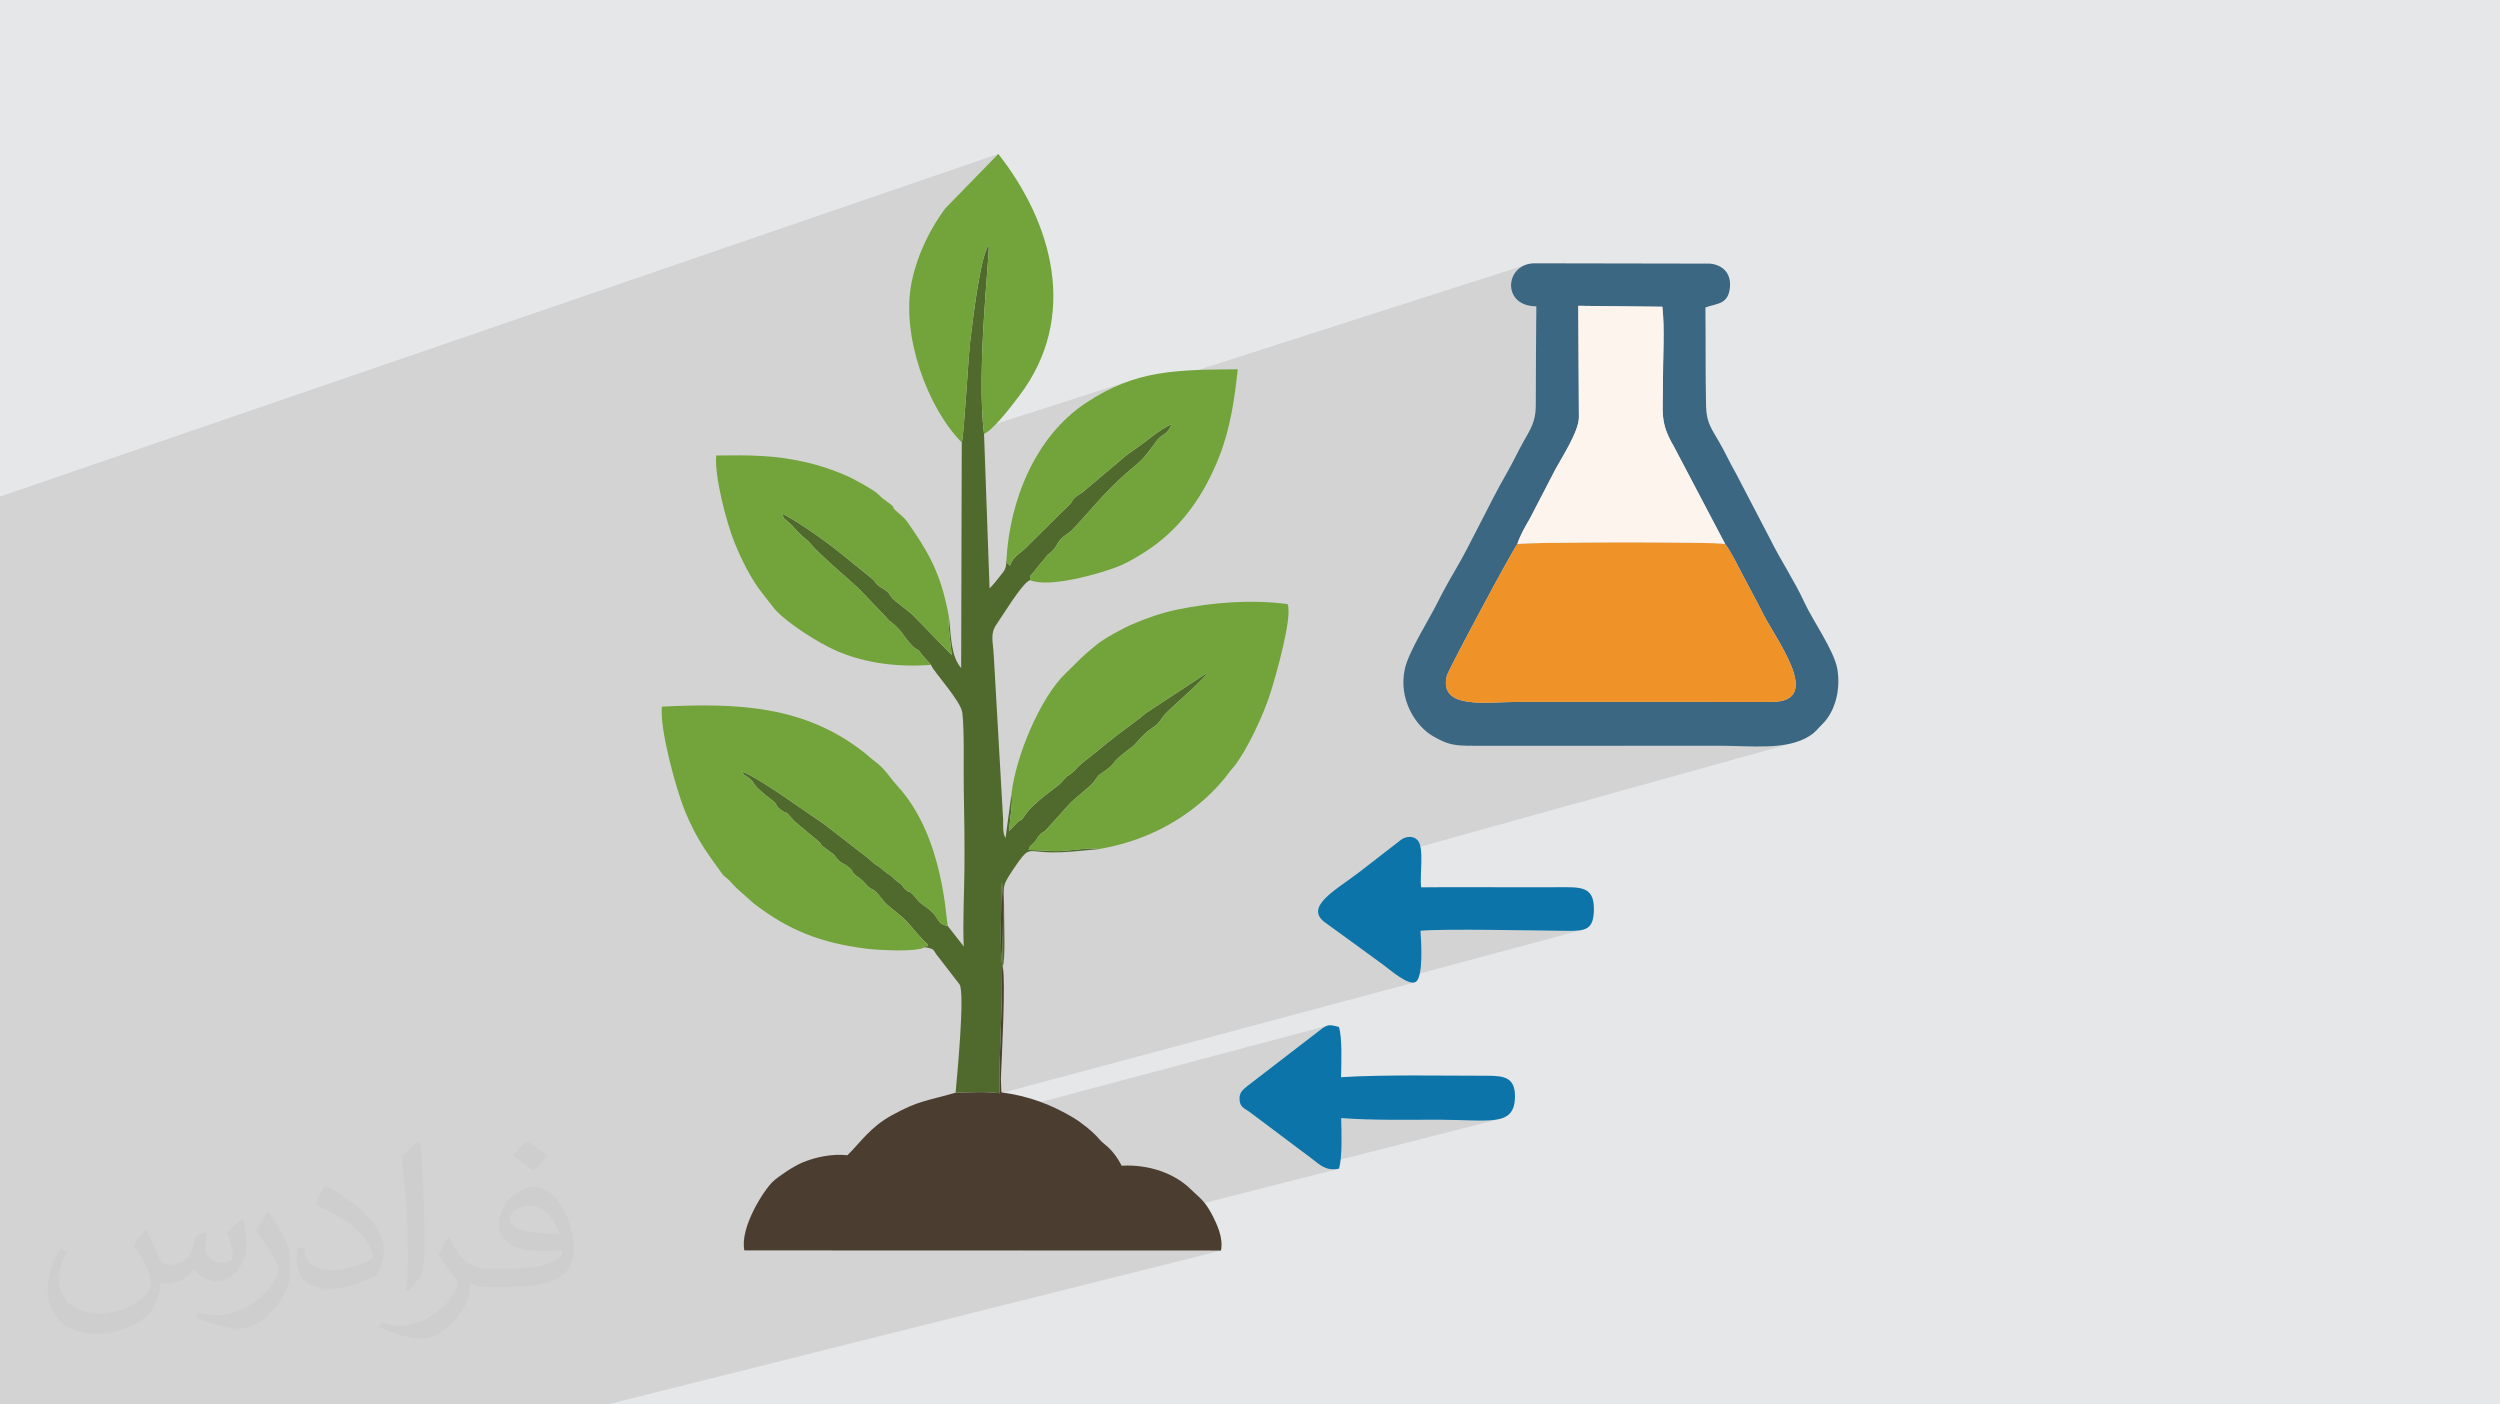 <?xml version="1.0" encoding="UTF-8"?>
<!DOCTYPE svg PUBLIC "-//W3C//DTD SVG 1.0//EN" "http://www.w3.org/TR/2001/REC-SVG-20010904/DTD/svg10.dtd">
<!-- Creator: CorelDRAW -->
<svg xmlns="http://www.w3.org/2000/svg" xml:space="preserve" width="94.192mm" height="52.917mm" version="1.0" style="shape-rendering:geometricPrecision; text-rendering:geometricPrecision; image-rendering:optimizeQuality; fill-rule:evenodd; clip-rule:evenodd"
viewBox="0 0 9404.92 5283.66"
 xmlns:xlink="http://www.w3.org/1999/xlink"
 xmlns:xodm="http://www.corel.com/coreldraw/odm/2003">
 <defs>
  <style type="text/css">
   <![CDATA[
    .fil9 {fill:#0C74A8}
    .fil3 {fill:#3C6782}
    .fil4 {fill:#4B3E31}
    .fil6 {fill:#50692D}
    .fil7 {fill:#72A43B}
    .fil5 {fill:#EF9329}
    .fil8 {fill:#FCF4ED}
    .fil2 {fill:#373435;fill-opacity:0.031}
    .fil1 {fill:#2B2A29;fill-opacity:0.102}
    .fil0 {fill:#E6E7E8}
   ]]>
  </style>
 </defs>
 <g id="Layer_x0020_1">
  <polygon class="fil0" points="-0,0 9404.92,0 9404.92,5283.66 -0,5283.66 "/>
  <polygon class="fil1" points="-0,5192.98 -0,5188.36 -0,5177.68 -0,5174.71 -0,5121.23 -0,5120.36 -0,5096.12 -0,5096.07 -0,5086.59 -0,5077.58 -0,5077.35 -0,5077.19 -0,5033.95 -0,4953.66 -0,4842.19 -0,4760.15 -0,4705.43 -0,4700.19 -0,4684.23 -0,4672.08 -0,4630.92 -0,4627.75 -0,4615.1 -0,4592.06 -0,4577.32 -0,4543.24 -0,4542.03 -0,4541.06 -0,4536.13 -0,4534.62 -0,4524.97 -0,4491.68 -0,4490.9 -0,4446.08 -0,4433.2 -0,4395.78 -0,4392.73 -0,4384.07 -0,4378.06 -0,4373 -0,4370.96 -0,4345.71 -0,4337.03 -0,4333.68 -0,4321.34 -0,4314.32 -0,4312.78 -0,4308.48 -0,4306.91 -0,4298.7 -0,4286.13 -0,4285.13 -0,4267.83 -0,4264.49 -0,4260.04 -0,4256.77 -0,4250.06 -0,4242.54 -0,4239.8 -0,4222.59 -0,4217.47 -0,4214.29 -0,4208.49 -0,4202.43 -0,4196.66 -0,4196.43 -0,4187.27 -0,4184.45 -0,4181.24 -0,4180.75 -0,4177.59 -0,4144.83 -0,4138.73 -0,4135.2 -0,4116.67 -0,4110.32 -0,4109.01 -0,4108.68 -0,4099.84 -0,4083.39 -0,4083.04 -0,4072.97 -0,4066.21 -0,4059.99 -0,4059.78 -0,4047.86 -0,4047.76 -0,4034.44 -0,4015.68 -0,4011.73 -0,4004.62 -0,3983.49 -0,3970.21 -0,3965.03 -0,3959.13 -0,3953.69 -0,3913.17 -0,3907.84 -0,3898.05 -0,3894.48 -0,3887.76 -0,3884.68 -0,3884.65 -0,3878.2 -0,3871.5 -0,3871.12 -0,3819.04 -0,3782.65 -0,3767.36 -0,3765.1 -0,3756.15 -0,3739.71 -0,3735.76 -0,3669.66 -0,3635.73 -0,3629.54 -0,3608.29 -0,3588.07 -0,3565.61 -0,3553.38 -0,3520.37 -0,3512.65 -0,3480.42 -0,3425.29 -0,3423.31 -0,3423.16 -0,3421.11 -0,3417.13 -0,3377.12 -0,3372.36 -0,3371.63 -0,3364.88 -0,3362.7 -0,3361.7 -0,3360.28 -0,3360.01 -0,3350.06 -0,3348.61 -0,3341.5 -0,3331.94 -0,3316.62 -0,3316.6 -0,3308.4 -0,3308.28 -0,3305.68 -0,3304.74 -0,3285.72 -0,3282.07 -0,3261.9 -0,3255.87 -0,3255.77 -0,3245.77 -0,3241.52 -0,3220.8 -0,3200.56 -0,3199.63 -0,3166.85 -0,3166.56 -0,3165.63 -0,3142.43 -0,3130.65 -0,3125.21 -0,3119.11 -0,3091.14 -0,3072.15 -0,3049.43 -0,3048.19 -0,3036.75 -0,3033.22 -0,3028.73 -0,3026.28 -0,3013.02 -0,2994.17 -0,2986.29 -0,2925.75 -0,2919 -0,2904.05 -0,2873.96 -0,2837.43 -0,2827.2 -0,2826.06 -0,2821.27 -0,2799.7 -0,2593.05 -0,2476.05 -0,2210.15 -0,2172.98 -0,1994.27 -0,1868.02 3755.52,579.06 3555.4,784.39 3545.62,798.01 3535.93,812.14 3526.36,826.76 3516.96,841.88 3507.75,857.49 3498.77,873.58 3490.07,890.15 3481.66,907.21 3473.6,924.72 3465.92,942.71 3458.66,961.15 3451.84,980.07 3445.52,999.42 3440.54,1016.43 3719.66,922.6 3719.88,926.69 3719.81,933.09 3719.45,941.68 3718.85,952.37 3718.02,965.02 3716.99,979.53 3715.78,995.78 3714.44,1013.66 3712.95,1033.05 3711.37,1053.82 3709.71,1075.89 3708.02,1099.13 3706.28,1123.42 3704.55,1148.64 3702.84,1174.69 3701.19,1201.45 3699.61,1228.8 3698.12,1256.64 3696.76,1284.83 3695.56,1313.28 3694.53,1341.87 3693.7,1370.48 3693.09,1398.98 3692.73,1427.29 3692.65,1455.27 3692.87,1482.81 3693.42,1509.8 3694.31,1536.12 3695.58,1561.67 3697.24,1586.31 3699.33,1609.86 4255.72,1430.91 4238.95,1436.71 4222.15,1443.06 4205.3,1449.95 4188.39,1457.44 4171.39,1465.55 4154.28,1474.29 4137.05,1483.69 4119.66,1493.78 4102.12,1504.58 4084.39,1516.11 4066.97,1528.25 4056.28,1536.33 5749.2,993.31 5732.39,999.14 5718,1007.59 5706.1,1018.24 5696.75,1030.61 5689.99,1044.27 5685.9,1058.76 5684.54,1073.62 5685.98,1088.43 5690.29,1102.72 5697.49,1116.03 5707.7,1127.93 5720.94,1137.97 5737.29,1145.68 5756.81,1150.62 5779.57,1152.35 5779.45,1164.06 5779.33,1175.77 5779.22,1187.49 5779.12,1199.2 5779.11,1200.61 5937.45,1150.53 6253.49,1154.01 6255.09,1168.36 6256.32,1183.85 6257.23,1200.3 6257.43,1206.04 6431.13,1151.65 6446.43,1147.52 6461.12,1143.32 6257.47,1207.09 6257.84,1217.6 6258.2,1235.56 6258.34,1254.05 6258.3,1272.91 6258.12,1291.99 6257.83,1311.15 6257.47,1330.25 6257.08,1349.1 6256.69,1367.57 6256.35,1385.5 6256.09,1402.77 6255.94,1419.19 6255.95,1434.63 6255.94,1455.42 6255.69,1474.54 6255.32,1492.18 6254.97,1508.56 6254.75,1523.85 6254.79,1538.28 6255.2,1552.02 6256.12,1565.29 6257.65,1578.27 6259.93,1591.17 6263.08,1604.19 6267.22,1617.52 6272.47,1631.37 6278.95,1645.93 6286.8,1661.39 6296.13,1677.97 6489.7,2046.08 6494.59,2052.82 6499.38,2059.86 6504.07,2067.17 6508.68,2074.69 6513.2,2082.4 6517.64,2090.26 6522.02,2098.21 6526.32,2106.25 6530.55,2114.31 6534.74,2122.37 6538.86,2130.38 6542.94,2138.31 6546.98,2146.11 6550.98,2153.76 6554.95,2161.21 6558.89,2168.42 6625.1,2293.79 6629.79,2303.64 6635.27,2314.29 6641.47,2325.64 6648.24,2337.62 6655.52,2350.18 6663.19,2363.23 6671.14,2376.7 6679.28,2390.53 6687.5,2404.64 6695.7,2418.95 6703.78,2433.4 6711.63,2447.9 6719.16,2462.4 6726.26,2476.83 6732.83,2491.09 6738.76,2505.14 6743.95,2518.89 6748.3,2532.26 6751.72,2545.2 6754.08,2557.62 6755.3,2569.46 6755.27,2580.64 6753.9,2591.1 6751.06,2600.75 6746.67,2609.54 6740.62,2617.38 6732.81,2624.2 6723.13,2629.93 6711.49,2634.5 6104.17,2805.57 6472.1,2805.57 6482.58,2805.61 6493.19,2805.75 6503.92,2805.96 6514.78,2806.23 6525.72,2806.54 6536.75,2806.87 6547.86,2807.21 6559.02,2807.55 6570.21,2807.86 6581.45,2808.12 6592.68,2808.33 6603.91,2808.46 6615.14,2808.5 6626.33,2808.42 6637.47,2808.23 6648.56,2807.88 6659.58,2807.38 6670.51,2806.7 6681.33,2805.83 6692.05,2804.75 6702.63,2803.45 6713.08,2801.89 6723.35,2800.08 6733.47,2797.98 6743.39,2795.6 6753.11,2792.9 5177.53,3231.34 5114.02,3280.45 5097.11,3293.15 5079.68,3305.79 5062.1,3318.34 5044.73,3330.81 5027.97,3343.19 5012.16,3355.5 4997.7,3367.72 4984.95,3379.85 4974.28,3391.89 4966.06,3403.85 4960.68,3415.7 4958.49,3427.46 4959.88,3439.12 4965.21,3450.69 4974.87,3462.15 4989.21,3473.51 5113.7,3564.03 5343.85,3501.49 5353.22,3500.77 5363.9,3500.13 5375.81,3499.58 5388.88,3499.1 5403.02,3498.71 5418.16,3498.38 5434.21,3498.12 5451.1,3497.93 5468.73,3497.8 5487.04,3497.72 5505.95,3497.69 5525.36,3497.72 5545.21,3497.78 5565.42,3497.89 5585.9,3498.03 5606.57,3498.2 5627.35,3498.4 5648.16,3498.62 5668.93,3498.87 5689.57,3499.12 5710,3499.39 5730.13,3499.67 5749.91,3499.95 5769.23,3500.23 5788.02,3500.51 5806.21,3500.78 5823.7,3501.03 5840.43,3501.27 5856.3,3501.49 5871.25,3501.68 5885.19,3501.85 5898.04,3501.98 5921.73,3501.77 5941.91,3500.19 5958.71,3496.54 5273.41,3680.51 5280.59,3684.73 5289.45,3689.3 5297.95,3692.94 5305.95,3695.44 5313.29,3696.59 5319.84,3696.22 3291.12,4239.65 3280.53,4248.94 3270.47,4258.36 3260.84,4267.89 3251.56,4277.49 3242.53,4287.18 3233.64,4296.91 3224.82,4306.69 3215.94,4316.51 3206.92,4326.32 3197.67,4336.15 3196.82,4337 4996.68,3857.69 4989.76,3859.74 4982.34,3863.39 4974.05,3868.87 4694.85,4083.73 4688.68,4088.65 4682.82,4093.52 4677.42,4098.54 4672.64,4103.89 4668.63,4109.76 4665.57,4116.36 4663.61,4123.87 4662.91,4132.48 4663.72,4143.55 4666.04,4152.31 4669.66,4159.24 4674.38,4164.81 4679.98,4169.47 4686.27,4173.68 4693.01,4177.91 4700,4182.63 4812.01,4266.54 5045.43,4206.13 5056.76,4206.97 5068.13,4207.74 5079.53,4208.44 5090.96,4209.07 5102.43,4209.64 5113.93,4210.15 5125.45,4210.6 5136.99,4210.99 5148.57,4211.34 5160.16,4211.64 5171.77,4211.89 5183.39,4212.11 5195.04,4212.29 5206.7,4212.43 5218.36,4212.54 5230.03,4212.62 5241.71,4212.67 5253.41,4212.7 5265.09,4212.71 5276.78,4212.7 5288.47,4212.68 5300.16,4212.65 5311.83,4212.61 5323.5,4212.57 5335.16,4212.52 5346.82,4212.48 5358.45,4212.44 5370.07,4212.41 5381.66,4212.39 5393.24,4212.38 5404.81,4212.39 5416.34,4212.42 5450.35,4212.81 5482.19,4213.58 5511.85,4214.48 5539.32,4215.27 5564.63,4215.69 5587.74,4215.51 5608.69,4214.47 5627.46,4212.33 5644.05,4208.86 4965.82,4382.21 4967.57,4383.46 4978.87,4390.13 4990.94,4395.14 5004.33,4398.12 5019.57,4398.72 5037.2,4396.57 3829.88,4704.33 4593.21,4704.6 2284.61,5283.66 1557.18,5283.66 1438.77,5283.66 1317.46,5283.66 1243.38,5283.66 882.1,5283.66 576.07,5283.66 484.29,5283.66 276.19,5283.66 137,5283.66 -0,5283.66 -0,5217.58 -0,5194.52 "/>
  <path class="fil2" d="M548.54 4627.69c17.95,27.21 29.6,53.36 40.96,82.43 8.45,16.91 12.93,48.09 52.57,48.09 11.61,0 28.28,-3.42 43.06,-11.61 16.63,-8.73 29.32,-21.94 35.94,-42l15.85 -53.36 38.57 -19.02 2.64 2.64c-5.27,20.09 -6.59,39.36 -6.59,54.43 0,44.63 38.57,61.56 69.22,61.56 17.95,0 34.09,-8.73 34.09,-25.11 0,-21.13 -8.98,-57.06 -20.62,-89.29 17.95,-17.95 35.94,-35.94 56.53,-50.47l3.17 1.6c8.98,38.04 14,75.56 14,100.66 0,24.57 -10.83,51.79 -19.81,69.49 -18.49,34.87 -51.25,62.62 -90.87,62.62 -30.1,0 -63.65,-15.07 -86.66,-43.06l-1.32 0c-21.66,26.96 -55.22,51.25 -108.86,51.25l-16.63 0c-2.64,35.41 -10.29,60.49 -21.94,82.95 -31.95,62.34 -126.81,106.47 -216.1,106.47 -124.17,0 -186.51,-71.59 -186.51,-166.96 0,-58.91 19.27,-113.6 48.88,-152.42l24.29 10.04c-18.49,35.41 -30.91,68.68 -30.91,101.45 0,89.29 72.66,131.83 156.4,131.83 77.68,0 173.83,-49.41 191.28,-106.72 -6.59,-62.62 -30.1,-91.93 -66.04,-148.99 10.83,-19.02 24.83,-38.04 42.28,-58.38l3.17 0 0 0 0 0 -0.02 -0.09zm1432.13 -336.04c26.15,16.39 51.79,35.66 76.87,57.85 -14,19.81 -31.45,37.79 -53.11,53.64 -25.11,-20.34 -50.19,-37.79 -75.84,-56.27 17.42,-19.55 34.62,-38.29 52.04,-55.22l0 0 0 0 0 0 0 0 0 0 0.03 0zm13.47 244.11c-42.28,0 -76.87,27.75 -76.87,48.34 0,44.13 84.53,57.85 185.72,57.31 -12.68,-51.79 -57.06,-105.68 -108.86,-105.68l0.01 0.03zm-94.86 236.19c54.96,0 103.04,-1.6 139.74,-10.83 40.96,-10.29 75.56,-30.91 75.56,-45.17 0,-3.7 0,-8.19 -1.32,-11.89 -22.98,2.11 -49.41,2.11 -72.38,2.11 -74.49,0 -131.55,-16.91 -154.02,-58.66 -5.55,-11.61 -9.51,-24.57 -9.51,-39.36 0,-40.43 17.42,-79.79 48.09,-107 25.61,-22.45 53.89,-36.44 82.67,-36.44 52.04,0 93.51,41.75 122.57,107.54 15.85,35.94 26.68,77.4 26.68,129.72 0,34.87 -9.51,64.19 -31.17,85.85 -40.43,39.11 -114.92,53.89 -229.04,53.89l-51.79 0 0 0 -13.47 0c-28.28,0 -48.62,-5.02 -64.72,-17.42l-2.64 0c0.79,6.59 1.32,12.93 1.32,19.02 0,25.61 -8.45,58.38 -25.61,84.53 -50.72,75.3 -105.68,108.04 -153.24,108.04 -48.09,0 -107,-18.49 -160.11,-42.54l9.51 -18.49c17.17,7.13 40.96,11.89 73.7,11.89 85.85,0 198.66,-82.43 212.66,-163 -3.17,-6.59 -8.98,-15.32 -17.17,-24.57 -25.11,-29.85 -40.96,-54.68 -55.75,-80.83 12.68,-25.11 24.29,-45.17 35.13,-63.4l4.49 -0.53c36.72,74.77 69.99,117.55 144.23,117.55l11.61 0 0 0 53.89 0 0 0 0 0 0 0 0 0 0 0 0.09 0.01zm-371.98 79c6.34,-34.34 6.87,-72.91 6.87,-108.86l0 -53.36c0,-99.6 -12.68,-244.36 -22.98,-338.68 17.95,-19.27 43.06,-42 62.87,-57.31l5.81 1.6c13.47,118.62 16.63,256 16.63,383.06 0,33.3 -1.32,65.79 -4.49,89.55 -1.85,30.1 -19.27,52.83 -56.53,87.7l-8.19 -3.7zm-382.8 -157.19c1.85,46.77 24.83,83.49 105.15,83.49 49.93,0 92.19,-12.93 138.96,-35.13 8.45,-3.7 12.93,-8.73 12.93,-12.93 0,-29.32 -22.45,-68.15 -60.23,-103.55 -36.72,-33.3 -85.34,-62.62 -130.76,-82.18 -15.6,-6.59 -20.62,-13.47 -20.62,-20.09 0,-13.47 17.95,-41.75 32.77,-62.09l5.02 -0.53c52.04,27.21 110.17,67.64 153.24,112.53 39.11,41.47 63.4,83.49 63.4,129.19 0,33.81 -10.29,65.51 -26.96,95.11 -57.06,28.79 -117.83,50.72 -178.06,50.72 -73.17,0 -123.1,-34.34 -123.1,-114.92 0,-8.73 0,-22.19 3.17,-39.64l25.11 0 0 0 0 0 0 0 0 0 0 0 -0.02 0zm-132.37 -132.9l45.45 73.45c16.63,27.21 32.23,56.81 32.23,103.55l0 59.7c0,48.34 -30.91,100.13 -80.83,151.38 -39.11,34.62 -73.7,49.41 -105.68,49.41 -47.55,0 -101.98,-14.79 -164.85,-41.75l7.13 -18.49c19.81,5.27 42.79,9.77 71.06,9.77 90.36,-0.53 182.8,-66.57 225.08,-147.15 5.02,-9.26 6.87,-17.95 6.87,-24.04 0,-9.26 -5.02,-19.55 -8.98,-28.79 -22.98,-43.31 -48.62,-82.95 -76.87,-119.68 14.79,-23.25 29.6,-45.7 45.7,-67.9l3.7 0.53 0 0 0 0 0 0 0 0 0 0 -0.02 0.01z"/>
  <g id="_2559367499936">
   <path class="fil3" d="M6489.7 2046.08c26.36,35.09 48.24,84.58 69.2,122.33l66.21 125.37c45.39,100.71 244.81,347.3 38.63,346.76l-951.03 -0.1c-116.21,-0.18 -302.18,31.75 -269.69,-98.66 5.4,-21.66 247.96,-474.89 265.25,-495.15 10.19,-32.58 28.58,-63.9 46.6,-94.96l97.15 -187.25c25.94,-47.43 86.98,-141.37 87.78,-193.82l-2.34 -420.08 316.04 3.48c9.57,73.26 1.94,201.17 2.46,280.62 0.77,115.68 -13.72,151.63 40.18,243.34l193.57 368.11zm-73.97 -889.29c40.78,-16.11 85.76,-9.16 92.22,-75.46 5.19,-53.25 -26.82,-84.37 -74.21,-89.6l-665.38 -1.17c-108.36,5.62 -118.88,161.96 11.21,161.79 -1.34,124.92 -1.45,250.2 -1.99,375.17 -0.26,60.51 -22.25,90.8 -47.14,135.43 -22.96,41.14 -40.29,79.31 -64.27,120.82 -61.94,107.24 -133.3,262.68 -192.77,363.05 -21.2,35.8 -47.02,82.66 -65.29,119.49 -31.14,62.75 -107.77,183.43 -122.65,247.97 -26.92,116.73 41.44,218.65 105.43,255.24 55.36,31.65 78.81,36.11 148.91,36.04l932.3 0.01c110.9,-0.09 248.21,18.35 334.34,-36.31 26.39,-16.74 28.28,-24.83 48.4,-44.31 50.08,-48.48 70.76,-133.83 56.69,-210.25 -12.68,-68.86 -92.14,-180.3 -123.01,-247.58 -37.52,-81.76 -89.72,-158.78 -129.88,-240.41l-127.03 -243.76c-23.73,-41.68 -41.58,-80.91 -64.4,-120.69 -27.05,-47.15 -47.79,-71.07 -49.09,-134.74 -2.53,-123.03 -1.08,-247.48 -2.4,-370.75z"/>
   <path class="fil4" d="M3594.92 4110.75c-111.96,31.92 -140.3,30 -239.22,84.5 -81.7,45.01 -115.39,98.46 -167.63,150.7 -57.82,-6.12 -117.89,6.49 -167.5,26.57 -36.02,14.59 -94.09,54.66 -113.23,72.77 -34.2,32.35 -124.84,173.28 -107.04,258.68l1792.9 0.63c9.82,-48.15 -15.72,-101.42 -35.5,-138.61 -26.31,-49.47 -43.94,-58.91 -79.98,-93.84 -58.64,-56.85 -153.11,-92.41 -258.26,-86.86 -15.47,-31.26 -37.54,-59.84 -62.59,-79.58 -8.41,-6.63 -15.99,-13.74 -22.38,-21.26 -24.04,-28.32 -66.45,-61.71 -98.37,-80.73 -76.2,-45.4 -164.16,-81.1 -267.99,-93.85 -0.62,-1.58 -1,-3.74 -1.22,-4.94l-1.62 -47.89c3.68,-90.66 18.39,-367.68 6.84,-421.43 -12.71,-38.2 -4.24,-257.24 -4.24,-315.75 12.87,32.88 -0.38,333.62 1.12,399.18 1.31,57.23 -14.36,353.86 -7.36,393.62 -55.33,-7.13 -115.21,-3.05 -166.75,-1.92z"/>
   <path class="fil5" d="M6489.7 2046.08c-38.33,-8.46 -754.48,-7.36 -781.44,0.55 -17.28,20.26 -259.85,473.49 -265.25,495.15 -32.49,130.41 153.48,98.48 269.69,98.66l951.03 0.1c206.18,0.55 6.76,-246.05 -38.63,-346.76l-66.21 -125.37c-20.96,-37.75 -42.84,-87.25 -69.2,-122.33z"/>
   <path class="fil6" d="M3618.16 1664.54l-2.31 848.48c-36.3,-40.88 -37.96,-110.3 -45.57,-188.85 -6.4,14 7.65,110.7 10.08,140.15l-147.44 -151.36c-21.38,-19.98 -66.9,-50.42 -80.62,-67.72 -12.15,-15.33 0.44,-5.81 -16.02,-20.69 -6.74,-6.1 -14.2,-9.39 -22.49,-14.95 -25.82,-17.3 -13.74,-15.74 -34.18,-33.43l-122.88 -99.42c-12.37,-10.03 -24.33,-19.15 -38.32,-29.67 -49.41,-37.16 -122.13,-87.2 -175.36,-114.66 9.3,26.01 -1.42,9.18 17.14,26.67l19.27 17.04c41.79,48.57 53.33,49.21 71.11,70.77 31.08,37.7 136.02,126.4 179.28,166.55l102.68 107.21c6.03,6.39 1.42,2.92 8.54,9.91 6.66,6.55 2.06,2.1 10.03,8.4 46.58,36.83 49.57,59.11 81.82,91.42 19.05,19.08 17.37,5.5 35.14,32.41l34.28 38.46c8.87,25.13 113.21,136.03 117.97,180.36 8.37,77.76 3.74,205.47 5.42,290.34 1.97,99.4 3.34,196.41 2.42,296.35 -0.88,95.17 -6.55,198.54 -2.62,292.17l-59.41 -76.04c-32.08,-9.44 -29.66,-12.67 -45.55,-36.45 -12.97,-19.4 -26.36,-27.62 -45.17,-41.55 -9.43,-6.99 -15.56,-10.73 -23.26,-20.17 -39.67,-48.57 -20.76,-17.88 -45.97,-40.43 -12.9,-11.52 -4.37,-7.83 -17.06,-19.53 -6.28,-5.79 -7.66,-5.3 -14.42,-10.48l-22.35 -20.63c-6.65,-5.4 -3.59,-2.2 -11.16,-7.55l-10.82 -7.92c-40.41,-34.88 -28.92,-17.51 -58.75,-46.07 -0.91,-0.87 -2.25,-2.13 -3.17,-3.01l-166.89 -129.43c-74.83,-49.54 -241.19,-172.05 -309.58,-198.72 12.65,21.88 2.72,6.85 23,22.56 35.18,27.24 -0.27,16.27 88.19,84.35 20.96,16.13 7.79,6.47 20.4,22.7 4.15,5.34 0.38,3.65 11.78,12.65 33.79,26.66 5.72,-9.75 53.73,45.1l91.2 75.99c22.64,21.78 -12.16,-0.67 45.76,40.73 15.6,11.15 8.58,6.41 18.48,18.29 24.62,29.55 27.28,19.72 48.79,37.95 19.95,16.89 4.74,7 19.07,23.5 14.75,16.99 13.64,5.56 45.8,40.76 29.53,32.31 18.59,-0.02 63.74,59.79 17.33,22.97 63.49,51.92 88.29,78.5 21.86,23.41 57.46,69.62 79.91,86.95 -8.16,7.21 20.54,6.19 -23.74,8.32l13.02 2.71c42.67,7.85 26.11,8.17 52.78,39.28l77.9 101.02c20.6,36.67 -10.61,354.15 -15.16,407.1 51.54,-1.13 111.42,-5.21 166.75,1.92 -7,-39.76 8.67,-336.39 7.36,-393.62 -1.5,-65.55 11.75,-366.3 -1.12,-399.18 0,58.51 -8.47,277.55 4.24,315.75 10.56,-22.48 5.18,-157.19 5.44,-194.43 0.77,-111.64 -14.7,-98.38 34.88,-171.81 59.85,-88.65 51.45,-65.68 128.24,-63.16 70.16,2.3 124.54,-6.3 191.25,-11.63 -17.67,-7.61 -94.27,3.46 -125.52,5.98 -49.67,4.01 -87.12,-2.69 -137.24,-3.06 9.56,-23.79 4.78,-10 21.67,-28.87 10.91,-12.18 8.98,-14.68 17.9,-25.1 13.51,-15.79 8.87,-6.17 23.91,-18.94l96.87 -106.97c23.75,-22.93 72.57,-58.36 87.63,-79.31 21.69,-30.15 6.22,-13.65 44.34,-41.97 48.52,-36.04 2.29,-14.47 87.6,-79.23 9.29,-7.06 16.06,-11.48 23.28,-20.02 66.5,-78.59 64.72,-43.45 102.63,-100.83 12.78,-19.35 89.17,-83.1 126.26,-120.68 8.4,-8.51 12.88,-12.34 21.61,-21.16 0.73,-0.75 9.37,-9.99 9.59,-10.26 8.83,-10.66 0.88,2.22 9.19,-13.3l-230.22 151.34c-8.57,6.13 -16.16,13.5 -23.58,19.41l-95.26 71.5c-10.03,8.64 -12.83,11.1 -23.98,19.17l-68.34 55.3c-53.81,40.38 -47.06,42.87 -65.18,57.92 -35.82,29.78 -2.58,-5.95 -45.33,41.23 -11.53,12.73 -98.61,68.82 -130.94,116.29 -26.71,39.23 -9.41,9.57 -33.99,33.45l-29.83 30.55c2.87,-29.4 17.04,-119.83 9.65,-136.35l-21.89 161.59c-11.75,-17.5 -8.25,-48.14 -9.08,-69.42l-35.23 -616.95c-2.54,-50.67 -14.9,-81.89 10.8,-117.77 19,-26.53 97.42,-157.16 125.43,-165.44 0.37,-24.93 -0.54,-9.7 26.38,-46.97l31.08 -36.77c16.53,-21.94 0.71,-3.3 18.29,-18.61 36.18,-31.49 17.57,-40.71 67.56,-74.36 10.76,-7.25 9.14,-5.69 19.93,-17.24 94.83,-101.54 127.41,-151.17 242.32,-245.4 34.5,-28.29 65.69,-82.84 82.05,-97.25 14.69,-12.94 30.9,-14.98 45.17,-49.68 -40.99,15.3 -107.18,73.53 -130.29,88.14l-32.9 22.95c-1.07,0.78 -2.61,1.77 -3.67,2.54l-157.21 132.6c-14.05,14.65 -30.03,18.61 -42.37,32.14 -13.67,14.99 -2.47,11.19 -31.11,36.44l-142.66 141.56c-26.44,29.37 -56.08,37.79 -67.69,75.36 -10.66,-12.31 -6.23,-0.48 -13.35,-21.54 -0.52,36.2 -9.33,41.76 -25.53,62.14 -8.54,10.72 -12.54,16.18 -18.92,23.97l-15.93 17.6c-0.58,-1.11 -2.48,2.38 -3.18,3.6l-20.79 -581.44c-29.64,-233.7 21.85,-679.04 17.77,-709.86 -31.31,35.67 -60.49,286.35 -68.7,351.8 -8.62,68.75 -23.9,361.11 -32.8,390.14z"/>
   <path class="fil7" d="M3479.39 3563.35l-13.02 -2.71c44.28,-2.13 15.59,-1.11 23.74,-8.32 -22.45,-17.32 -58.05,-63.53 -79.91,-86.95 -24.79,-26.58 -70.95,-55.54 -88.29,-78.5 -45.15,-59.81 -34.22,-27.48 -63.74,-59.79 -32.16,-35.2 -31.05,-23.76 -45.8,-40.76 -14.33,-16.51 0.88,-6.61 -19.07,-23.5 -21.51,-18.23 -24.16,-8.41 -48.79,-37.95 -9.91,-11.88 -2.89,-7.14 -18.48,-18.29 -57.92,-41.4 -23.12,-18.95 -45.76,-40.73l-91.2 -75.99c-48.01,-54.85 -19.94,-18.44 -53.73,-45.1 -11.4,-9 -7.63,-7.31 -11.78,-12.65 -12.61,-16.23 0.56,-6.57 -20.4,-22.7 -88.46,-68.09 -53.01,-57.11 -88.19,-84.35 -20.28,-15.71 -10.34,-0.68 -23,-22.56 68.39,26.67 234.75,149.17 309.58,198.72l166.89 129.43c0.92,0.88 2.26,2.14 3.17,3.01 29.83,28.56 18.34,11.19 58.75,46.07l10.82 7.92c7.57,5.35 4.51,2.15 11.16,7.55l22.35 20.63c6.76,5.18 8.14,4.69 14.42,10.48 12.69,11.7 4.16,8.01 17.06,19.53 25.21,22.55 6.3,-8.14 45.97,40.43 7.71,9.44 13.84,13.18 23.26,20.17 18.81,13.93 32.2,22.15 45.17,41.55 15.9,23.78 13.47,27.02 45.55,36.45 -8.06,-16.64 -12.72,-335.09 -190.13,-527.86 -24.25,-26.35 -33.25,-43.81 -56.31,-67.43 -12.42,-12.72 -18.57,-17.63 -33.18,-28.58 -13.45,-10.06 -16.47,-14.39 -30.23,-25.41 -229.25,-183.51 -485.46,-190.32 -766.2,-176.94 -9.85,82.15 54.63,315.58 86.69,392.88 41.45,99.92 77.56,150.25 135.25,229.58 16.43,22.58 12.08,12.52 30.77,30.72 10.52,10.25 15.98,18.14 27.14,28.82l65.48 58.39c133.92,103.21 255.74,149.48 427.25,170.71 32.2,3.98 183.47,14.23 216.73,-5.97z"/>
   <path class="fil7" d="M3804.66 2990.69c7.4,16.52 -6.78,106.96 -9.65,136.35l29.83 -30.55c24.58,-23.88 7.28,5.78 33.99,-33.45 32.33,-47.48 119.41,-103.56 130.94,-116.29 42.76,-47.18 9.52,-11.44 45.33,-41.23 18.12,-15.06 11.37,-17.54 65.18,-57.92l68.34 -55.3c11.15,-8.07 13.95,-10.53 23.98,-19.17l95.26 -71.5c7.43,-5.91 15.02,-13.28 23.58,-19.41l230.22 -151.34c-8.31,15.52 -0.36,2.64 -9.19,13.3 -0.22,0.27 -8.86,9.52 -9.59,10.26 -8.73,8.82 -13.21,12.65 -21.61,21.16 -37.09,37.57 -113.48,101.33 -126.26,120.68 -37.91,57.37 -36.14,22.24 -102.63,100.83 -7.23,8.54 -14,12.96 -23.28,20.02 -85.31,64.76 -39.08,43.19 -87.6,79.23 -38.12,28.32 -22.66,11.81 -44.34,41.97 -15.06,20.95 -63.87,56.38 -87.63,79.31l-96.87 106.97c-15.05,12.77 -10.4,3.16 -23.91,18.94 -8.93,10.42 -6.99,12.92 -17.9,25.1 -16.88,18.86 -12.11,5.07 -21.67,28.87 50.12,0.37 87.57,7.07 137.24,3.06 31.25,-2.52 107.85,-13.59 125.52,-5.98 140.62,-23.99 259.59,-77.02 362.05,-156.74 43.6,-33.93 93.99,-82.46 126.42,-127.57 7.37,-10.25 14.97,-17.71 22.21,-26.93 50.81,-64.62 112.12,-197.73 137.01,-277.19 19.07,-60.91 83.57,-283.88 64.26,-333.51 -134.78,-18.2 -284.47,-6.51 -414.31,20.46 -61.35,12.74 -114.95,31.75 -167.97,54.45 -40.77,17.45 -109.41,55.45 -137.66,78.79 -64.69,53.47 -51.66,45.54 -115.61,107.1 -93.97,90.42 -187.93,310.91 -203.69,457.25z"/>
   <path class="fil7" d="M3502.36 2501.26l-34.28 -38.46c-17.76,-26.91 -16.09,-13.33 -35.14,-32.41 -32.24,-32.31 -35.24,-54.59 -81.82,-91.42 -7.98,-6.3 -3.37,-1.85 -10.03,-8.4 -7.12,-6.99 -2.51,-3.51 -8.54,-9.91l-102.68 -107.21c-43.25,-40.15 -148.2,-128.84 -179.28,-166.55 -17.78,-21.57 -29.33,-22.21 -71.11,-70.77l-19.27 -17.04c-18.56,-17.49 -7.85,-0.66 -17.14,-26.67 53.24,27.46 125.96,77.49 175.36,114.66 13.99,10.51 25.95,19.63 38.32,29.67l122.88 99.42c20.44,17.69 8.36,16.13 34.18,33.43 8.29,5.56 15.75,8.85 22.49,14.95 16.46,14.88 3.86,5.36 16.02,20.69 13.72,17.29 59.24,47.74 80.62,67.72l147.44 151.36c-2.44,-29.45 -16.49,-126.15 -10.08,-140.15 -25.63,-144.25 -63.73,-224.12 -134.66,-328.44 -36.39,-53.52 -30.67,-43.25 -63.48,-72.77 -27.96,-25.15 12.94,-1.2 -47.78,-45.2 -12.62,-9.16 -14.62,-13.95 -26.06,-23.14 -19.62,-15.76 -85.92,-53.29 -118.65,-67.05 -44.93,-18.89 -88.51,-34.43 -138.73,-46.53 -122.5,-29.52 -218.96,-28.96 -346.48,-27.5 -7.72,76.18 38.47,251.73 67.72,324.69 25.89,64.6 62.21,138.53 104.55,192.37l46.31 59.09c46.99,54.64 169.72,131.3 235.96,159.66 108.69,46.52 230.1,61.03 353.37,51.93z"/>
   <path class="fil7" d="M3786.23 2106.58c7.12,21.06 2.69,9.23 13.35,21.54 11.61,-37.56 41.25,-45.99 67.69,-75.36l142.66 -141.56c28.65,-25.25 17.44,-21.46 31.11,-36.44 12.33,-13.53 28.32,-17.49 42.37,-32.14l157.21 -132.6c1.07,-0.77 2.61,-1.76 3.67,-2.54l32.9 -22.95c23.12,-14.61 89.3,-72.84 130.29,-88.14 -14.27,34.71 -30.48,36.74 -45.17,49.68 -16.36,14.41 -47.55,68.97 -82.05,97.25 -114.92,94.23 -147.5,143.86 -242.32,245.4 -10.79,11.55 -9.17,9.99 -19.93,17.24 -49.98,33.65 -31.38,42.87 -67.56,74.36 -17.58,15.31 -1.76,-3.32 -18.29,18.61l-31.08 36.77c-26.92,37.27 -26.01,22.04 -26.38,46.97 70.73,30.13 260.59,-23.51 330.36,-51.04 42.81,-16.88 96.37,-50.16 126.49,-71.41 120.29,-84.86 199.77,-203.23 254.02,-339.66 42.04,-105.72 58.49,-215.93 70.8,-331.47 -226.45,2.74 -381.79,-0.06 -571.98,127 -188.56,125.97 -285.75,363.21 -298.16,590.47z"/>
   <path class="fil8" d="M5708.26 2046.63c26.96,-7.91 743.1,-9.01 781.44,-0.55l-193.57 -368.11c-53.9,-91.71 -39.41,-127.66 -40.18,-243.34 -0.52,-79.45 7.11,-207.36 -2.46,-280.62l-316.04 -3.48 2.34 420.08c-0.8,52.45 -61.84,146.39 -87.78,193.82l-97.15 187.25c-18.02,31.05 -36.4,62.38 -46.6,94.96z"/>
   <path class="fil7" d="M3618.16 1664.54c8.9,-29.03 24.18,-321.39 32.8,-390.14 8.21,-65.45 37.38,-316.13 68.7,-351.8 4.07,30.81 -47.41,476.16 -17.77,709.86 36.72,-17.11 101.57,-102.63 132.76,-143.75 225.64,-297.49 123.86,-651.52 -79.12,-909.64l-200.13 205.33c-52.31,71.29 -102.46,164.28 -125.55,275.76 -41.45,200.27 59.64,475.17 188.31,604.39z"/>
   <path class="fil9" d="M5346.54 3338.14c-6.84,-42.5 12.9,-149.91 -13.86,-177.75 -17.57,-18.29 -45.36,-13.26 -61.86,-1.2l-156.8 121.27c-88.11,67.95 -214.48,132.76 -124.81,193.06l214.56 156.01c21.14,15.04 94.55,80.7 121.68,64.61 30.52,-18.1 20.73,-156.63 18.41,-192.65 92.61,-8.2 423.24,-0.73 554.19,0.49 67.98,0.63 97.15,-5.81 98.18,-79.36 1.05,-75.84 -34.91,-85.35 -104.47,-84.91 -61.76,0.38 -123.47,0.11 -185.23,0.18 -119.88,0.15 -240.18,-0.97 -359.99,0.25z"/>
   <path class="fil9" d="M5036.97 3863.23c-29.04,-6.84 -39.33,-11.64 -62.92,5.64l-279.2 214.85c-16.7,13.37 -31.9,24.13 -31.94,48.76 -0.06,32.97 18.29,36.52 37.09,50.14l232.87 174.47c34.26,25.74 53.63,49.2 104.33,39.48 13.28,-45.03 9.32,-136.11 8.23,-190.44 120.63,9.34 248.01,5.86 370.91,6.29 187.22,0.66 281.44,27.81 282.95,-86.09 0.95,-71.79 -38.21,-79.39 -103.75,-79.38 -164.43,0.02 -399.32,-4.69 -550.58,5.51 1.05,-51.25 5.07,-147.83 -7.99,-189.23z"/>
  </g>
 </g>
</svg>
